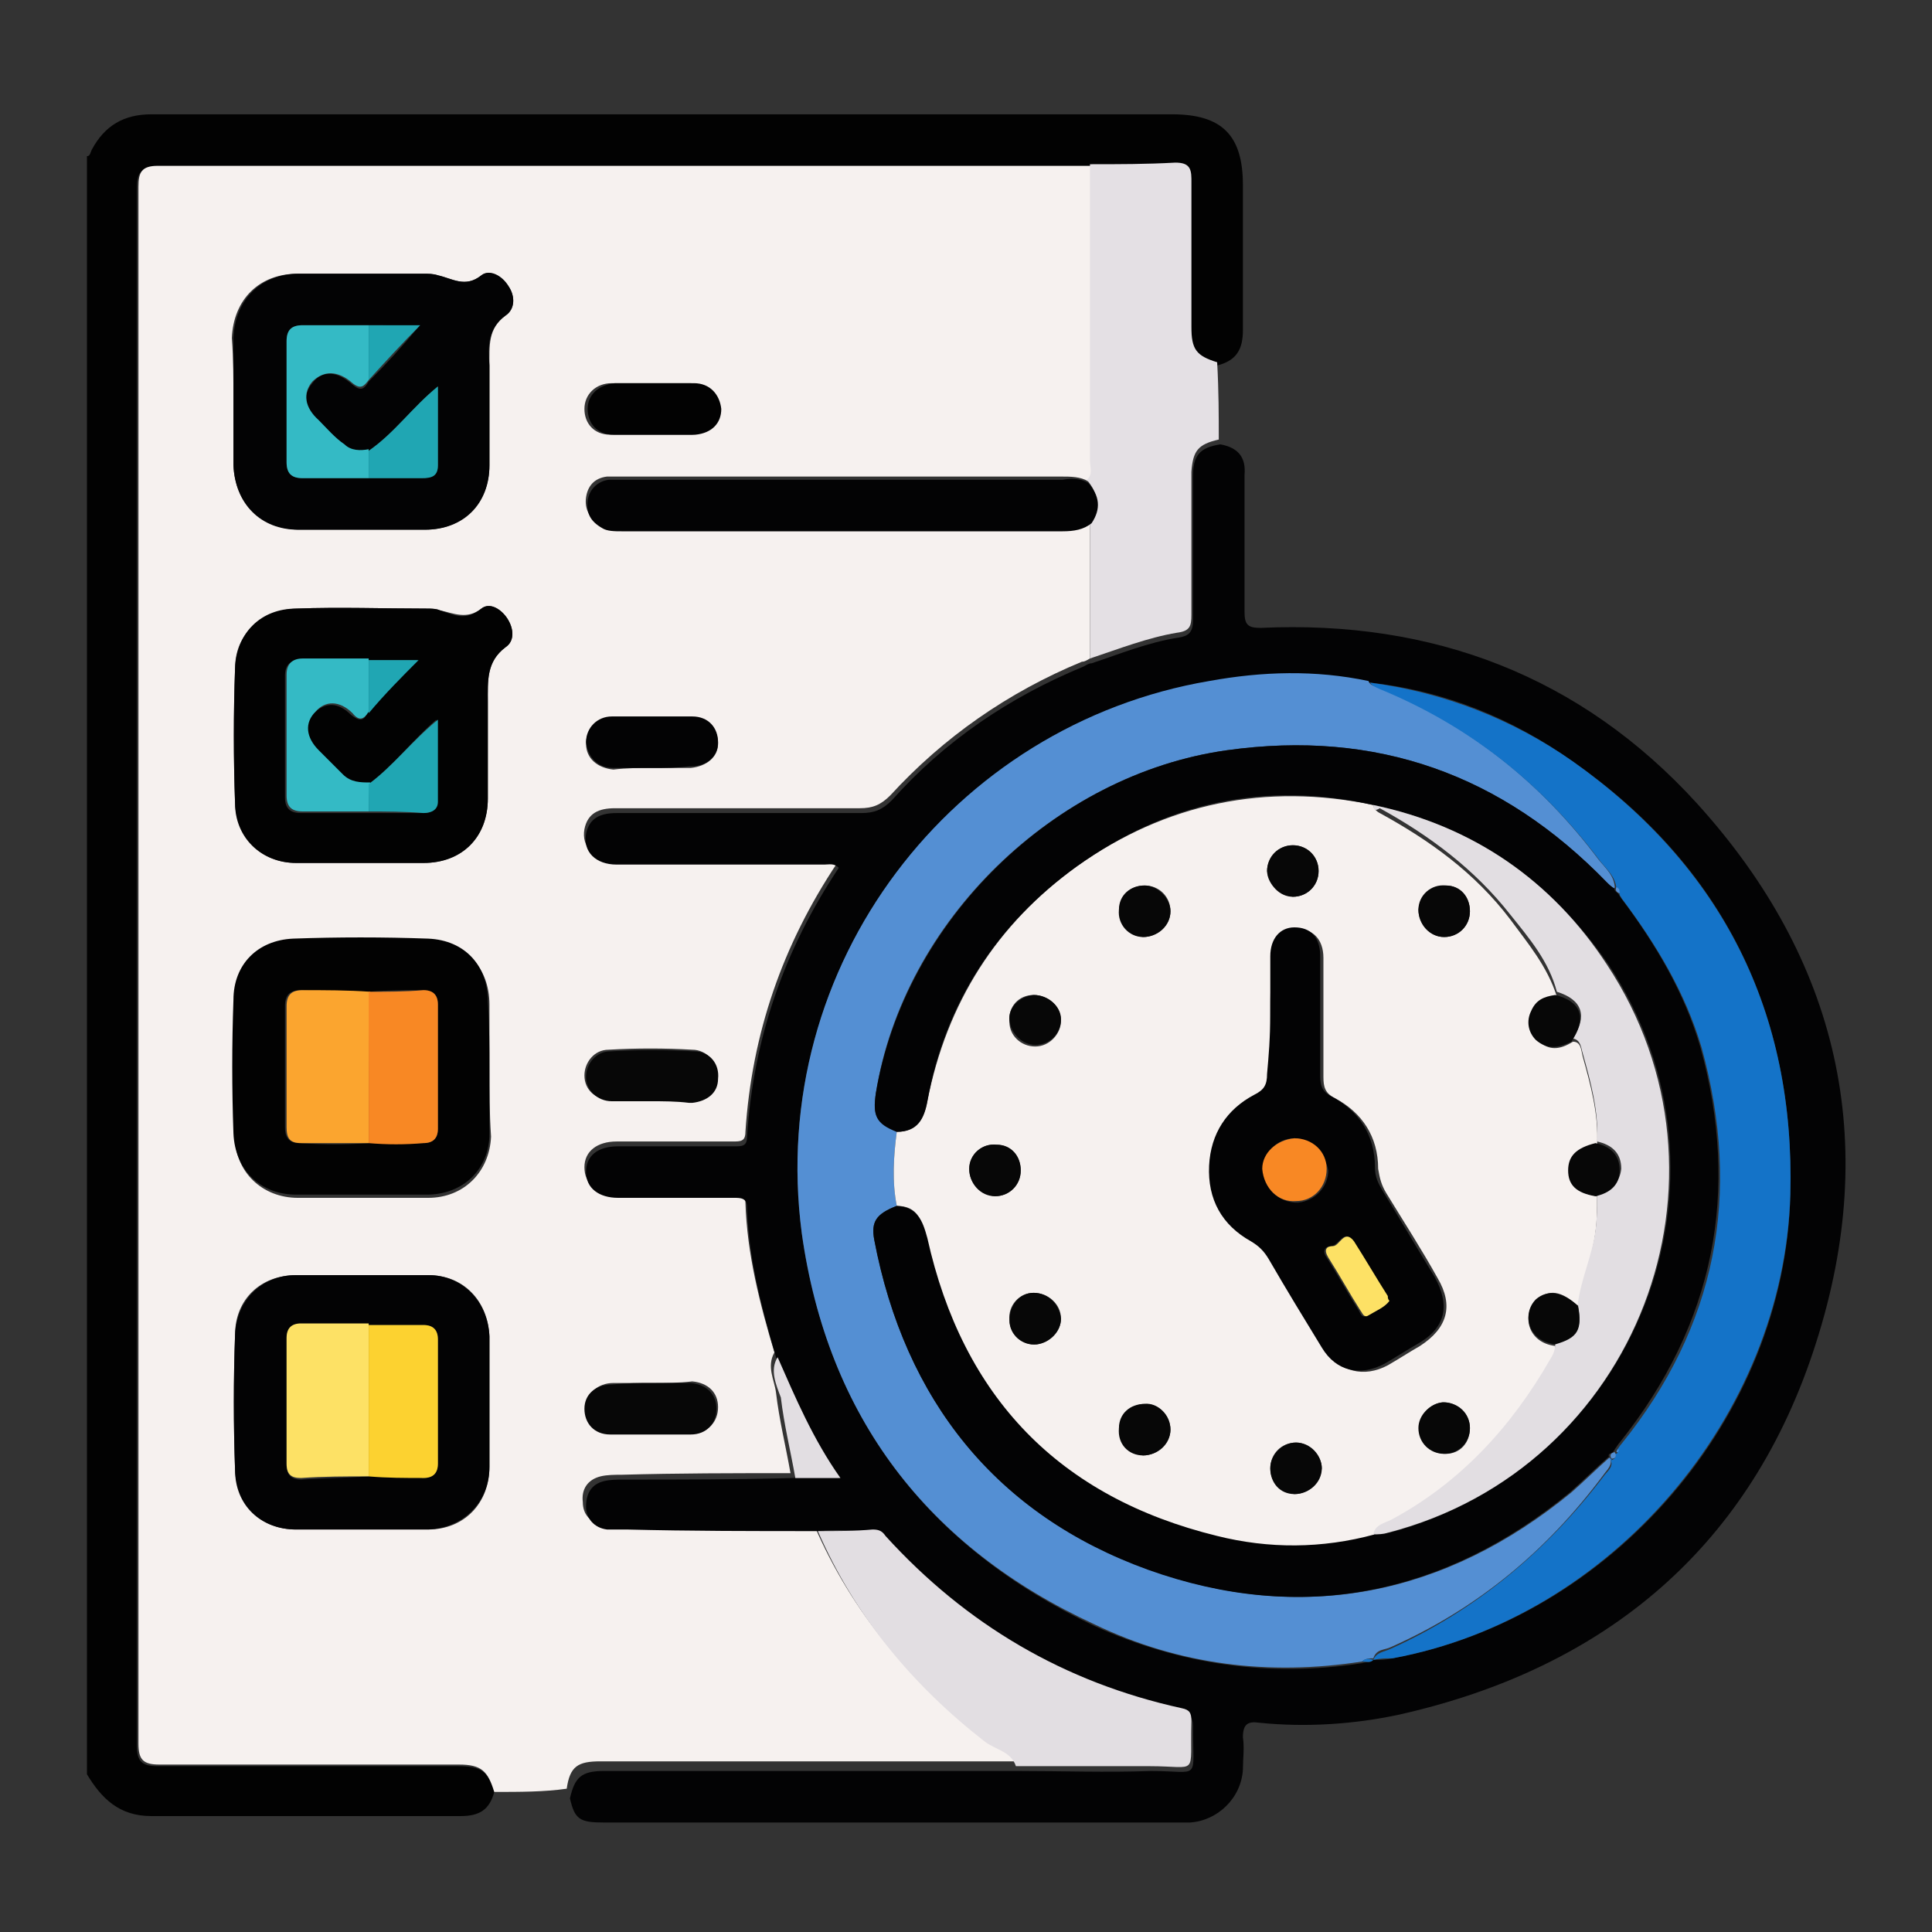 <?xml version="1.0" encoding="utf-8"?>
<!-- Generator: Adobe Illustrator 24.3.0, SVG Export Plug-In . SVG Version: 6.00 Build 0)  -->
<svg version="1.1" id="Layer_1" xmlns="http://www.w3.org/2000/svg" xmlns:xlink="http://www.w3.org/1999/xlink" x="0px" y="0px"
	 viewBox="0 0 120 120" style="enable-background:new 0 0 120 120;" xml:space="preserve">
<rect x="0" y="0" width="120" height="120" fill="#333333" stroke="none"/>
<style type="text/css">
	.st0{fill:url(#SVGID_1_);}
	.st1{fill:url(#SVGID_2_);}
	.st2{fill:url(#SVGID_3_);}
	.st3{fill:url(#SVGID_4_);}
	.st4{fill:#14002B;}
	.st5{fill:url(#SVGID_5_);}
	.st6{fill:url(#SVGID_6_);}
	.st7{fill:url(#SVGID_7_);}
	.st8{fill:#FEDE00;}
	.st9{fill:#5B5C5F;}
	.st10{fill:#222222;}
	.st11{fill:#3BB2E2;}
	.st12{fill:#4FC5F4;}
	.st13{fill:#FEA901;}
	.st14{fill:#CED2D3;}
	.st15{fill:#EFEFEF;}
	.st16{fill:#020202;}
	.st17{fill:#F6F1EF;}
	.st18{fill:#030304;}
	.st19{fill:#E4E0E4;}
	.st20{fill:#E2DEE2;}
	.st21{fill:#070707;}
	.st22{fill:#548FD3;}
	.st23{fill:#1473C8;}
	.st24{fill:#34BAC5;}
	.st25{fill:#20A6B3;}
	.st26{fill:#FBA52F;}
	.st27{fill:#F88824;}
	.st28{fill:#FDE165;}
	.st29{fill:#FCD230;}
	.st30{fill:#FEE9CB;}
	.st31{fill:#FDA731;}
	.st32{fill:#030302;}
	.st33{fill:#FEFEFE;}
	.st34{fill:#FCFCFC;}
	.st35{fill:#040302;}
	.st36{fill:#040201;}
	.st37{fill:#040301;}
	.st38{fill:#FBFBFB;}
	.st39{fill:#FBA630;}
	.st40{fill:#040404;}
	.st41{fill:#84BA40;}
	.st42{fill:#E8AD48;}
	.st43{fill:#0092B8;}
	.st44{fill:#050505;}
	.st45{fill:#080808;}
	.st46{fill:#030201;}
	.st47{fill:#F6C8A7;}
	.st48{fill:#E7AC47;}
	.st49{fill:#AF792C;}
	.st50{fill:#010101;}
	.st51{fill:#B2E8FD;}
	.st52{fill:#040403;}
	.st53{fill:#FDD3CE;}
	.st54{fill:#F19949;}
	.st55{fill:#4DCBFE;}
	.st56{fill:#984635;}
	.st57{fill:#F9C750;}
	.st58{fill:#F37942;}
	.st59{fill:#010202;}
	.st60{fill:#F8C64F;}
	.st61{fill:#EEBF4C;}
	.st62{fill:#FE0159;}
	.st63{fill:#FE5B5B;}
	.st64{fill:#1D4659;}
	.st65{fill:#285D77;}
</style>
<g>
	<path class="st16" d="M30.7,111.3c-0.3,1.1-0.9,1.5-2.1,1.5c-6.4,0-12.8,0-19.2,0c-2,0-3.1-1.1-4-2.6c0-33.5,0-67,0-100.5
		c0.2,0,0.2-0.2,0.3-0.4c0.8-1.5,2-2.2,3.7-2.2c3,0,6,0,9,0c18.1,0,36.3,0,54.4,0c3.1,0,4.4,1.3,4.4,4.4c0,3,0,6,0,9
		c0,1.2-0.4,1.9-1.6,2.2c-1.4-0.4-1.6-0.8-1.6-2.2c0-3.1,0-6.1,0-9.2c0-0.7-0.2-1-1-1c-1.8,0.1-3.5,0-5.3,0.1c-0.2,0-0.5,0-0.7,0
		c-19.1,0-38.2,0-57.3,0c-1,0-1.2,0.4-1.2,1.3c0,32.2,0,64.5,0,96.7c0,1,0.3,1.3,1.3,1.3c6.2,0,12.4,0,18.6,0
		C29.9,109.7,30.3,110,30.7,111.3z"/>
	<path class="st17" d="M30.7,111.3c-0.4-1.3-0.8-1.7-2.2-1.7c-6.2,0-12.4,0-18.6,0c-1,0-1.3-0.3-1.3-1.3c0-32.2,0-64.5,0-96.7
		c0-0.9,0.2-1.3,1.2-1.3c19.1,0,38.2,0,57.3,0c0.2,0,0.5,0,0.7,0c0,6.1,0,12.3,0,18.4c0,0.4,0.2,0.9-0.2,1.2
		c-0.5-0.3-1.1-0.3-1.7-0.3c-9.1,0-18.1,0-27.2,0c-0.3,0-0.6,0-1,0c-0.8,0.1-1.2,0.6-1.3,1.3c-0.1,0.7,0.2,1.3,0.9,1.7
		c0.4,0.2,0.8,0.2,1.2,0.2c9.1,0,18.3,0,27.4,0c0.7,0,1.3-0.1,1.8-0.5c0,2.9,0,5.7,0,8.6c-0.2,0.1-0.3,0.2-0.5,0.2
		c-4.6,1.9-8.6,4.7-11.9,8.3c-0.6,0.6-1.1,0.8-1.9,0.8c-5.1,0-10.1,0-15.2,0c-1,0-1.7,0.3-1.9,1.3c-0.2,1.1,0.6,1.9,1.9,1.9
		c4.3,0,8.6,0,12.9,0c0.3,0,0.6-0.1,0.9,0.2c-3.4,5.1-5.3,10.6-5.7,16.7c0,0.6-0.3,0.6-0.8,0.6c-2.4,0-4.8,0-7.2,0
		c-1.2,0-2,0.6-2,1.6c0,1,0.7,1.6,2,1.6c2.4,0,4.8,0,7.2,0c0.5,0,0.8,0,0.8,0.6c0.1,3.2,0.9,6.3,1.8,9.3c-0.5,0.9,0,1.7,0.1,2.5
		c0.2,1.7,0.6,3.3,0.9,5c-3.5,0-7,0-10.5,0.1c-0.4,0-0.9,0-1.3,0.1c-0.8,0.2-1.2,0.8-1.1,1.6c0,0.8,0.5,1.3,1.3,1.4
		c0.4,0.1,0.8,0,1.2,0c4,0,7.9,0,11.9,0.1c2.3,5.3,5.9,9.6,10.5,13.1c0.6,0.5,1.6,0.6,1.9,1.5c-0.4,0-0.8,0-1.2,0
		c-8.2,0-16.3,0-24.5,0c-1.4,0-1.9,0.3-2.1,1.7C33.8,111.3,32.3,111.3,30.7,111.3z M14.5,24.9c0,1.3,0,2.7,0,4c0.1,2.3,1.6,3.9,4,4
		c2.6,0,5.3,0,7.9,0c2.4,0,4-1.7,4-4c0-2.1,0-4.1,0-6.2c0-1.2-0.1-2.3,1-3.1c0.6-0.4,0.6-1.2,0.2-1.8c-0.4-0.6-1.2-1.1-1.7-0.7
		c-1,0.8-1.8,0.2-2.7,0C26.9,17,26.6,17,26.2,17c-2.6,0-5.1,0-7.7,0c-2.4,0-4,1.6-4.1,4C14.5,22.3,14.5,23.6,14.5,24.9z M22.4,53.6
		c1.3,0,2.6,0,3.9,0c2.4,0,4-1.6,4-4c0-2,0-4,0-6c0-1.3-0.1-2.5,1.1-3.4c0.6-0.4,0.5-1.2,0.1-1.8c-0.4-0.6-1.1-1-1.6-0.6
		c-0.9,0.7-1.7,0.3-2.6,0.1c-0.3-0.1-0.6-0.1-0.8-0.1c-2.7,0-5.4-0.1-8.1,0c-2.2,0.1-3.8,1.6-3.8,3.7c-0.1,2.8-0.1,5.6,0,8.4
		c0.1,2.2,1.7,3.7,3.8,3.7C19.7,53.6,21.1,53.6,22.4,53.6z M30.4,66.4c0-1.3,0-2.7,0-4c0-2.3-1.5-3.9-3.7-3.9
		c-2.8-0.1-5.6-0.1-8.4,0c-2.2,0.1-3.6,1.6-3.7,3.8c-0.1,2.8-0.1,5.5,0,8.3c0,2.2,1.7,3.8,3.9,3.8c2.7,0,5.4,0,8.1,0
		c2.2,0,3.8-1.6,3.9-3.8C30.4,69.1,30.4,67.8,30.4,66.4z M30.4,87.1c0-1.4,0-2.8,0-4.1c-0.1-2.2-1.6-3.8-3.8-3.8c-2.7,0-5.5,0-8.2,0
		c-2.2,0-3.8,1.5-3.8,3.7c-0.1,2.8-0.1,5.6,0,8.4c0.1,2.2,1.6,3.7,3.8,3.7c2.7,0,5.5,0,8.2,0c2.2,0,3.8-1.6,3.8-3.9
		C30.4,89.8,30.4,88.4,30.4,87.1z M40.5,85.9c-0.8,0-1.6,0-2.4,0c-1,0-1.7,0.7-1.7,1.5c0,0.9,0.6,1.6,1.6,1.6c1.7,0.1,3.3,0.1,5,0
		c1,0,1.6-0.7,1.6-1.6c0-0.9-0.6-1.5-1.6-1.6C42.2,85.9,41.3,85.9,40.5,85.9z M40.4,68.4C40.4,68.4,40.4,68.4,40.4,68.4
		c0.8,0,1.6,0,2.3,0c0.1,0,0.1,0,0.2,0c1-0.1,1.6-0.6,1.6-1.5c0.1-0.9-0.6-1.7-1.5-1.7c-1.7-0.1-3.5-0.1-5.2,0
		c-0.9,0-1.5,0.8-1.5,1.6c0,0.9,0.7,1.5,1.6,1.5C38.8,68.4,39.6,68.4,40.4,68.4z M40.5,47.7c0.8,0,1.6,0,2.3,0c0,0,0.1,0,0.1,0
		c1-0.1,1.7-0.7,1.7-1.5c0-0.9-0.6-1.6-1.6-1.6c-1.7,0-3.3,0-5,0c-1,0-1.6,0.7-1.6,1.6c0,0.9,0.7,1.5,1.7,1.6
		C38.9,47.7,39.7,47.7,40.5,47.7z M40.6,27c0.7,0,1.5,0,2.2,0c0.1,0,0.1,0,0.2,0c1-0.1,1.6-0.7,1.6-1.6c0-0.9-0.7-1.5-1.7-1.6
		c-1.6,0-3.3,0-4.9,0c-1,0-1.7,0.7-1.7,1.6c0,0.9,0.6,1.6,1.6,1.6C38.9,27,39.7,27,40.6,27z"/>
	<path class="st18" d="M50.8,95.1c-4,0-7.9,0-11.9-0.1c-0.4,0-0.8,0-1.2,0c-0.8-0.1-1.3-0.7-1.3-1.4c0-0.8,0.3-1.4,1.1-1.6
		c0.4-0.1,0.8-0.1,1.3-0.1c3.5,0,7,0,10.5-0.1c0.9,0,1.8,0,2.8,0c-1.7-2.4-2.8-4.9-3.9-7.5c-0.9-3.1-1.7-6.1-1.8-9.3
		c0-0.6-0.4-0.6-0.8-0.6c-2.4,0-4.8,0-7.2,0c-1.2,0-2-0.6-2-1.6c0-1,0.7-1.6,2-1.6c2.4,0,4.8,0,7.2,0c0.5,0,0.8,0,0.8-0.6
		c0.4-6.1,2.3-11.6,5.7-16.7c-0.3-0.3-0.6-0.2-0.9-0.2c-4.3,0-8.6,0-12.9,0c-1.3,0-2.1-0.8-1.9-1.9c0.2-1,0.9-1.3,1.9-1.3
		c5.1,0,10.1,0,15.2,0c0.8,0,1.3-0.2,1.9-0.8c3.3-3.7,7.3-6.4,11.9-8.3c0.2-0.1,0.3-0.2,0.5-0.2c1.8-0.6,3.5-1.3,5.4-1.6
		c0.7-0.1,0.9-0.4,0.9-1.1c0-3,0-6,0-8.9c0-1.3,0.4-1.8,1.7-2c1.1,0.2,1.6,0.8,1.5,1.9c0,2.8,0,5.7,0,8.5c0,0.8,0.2,1,1,1
		c10.7-0.5,19.9,3,27.1,10.9c8.8,9.7,11.4,21,7.4,33.5c-4,12.6-13,20.2-25.9,23.1c-2.8,0.6-5.8,0.8-8.7,0.5c-0.7-0.1-1,0.1-1,0.9
		c0.1,0.7,0,1.3,0,2c-0.1,1.8-1.6,3.2-3.3,3.3c-0.3,0-0.6,0-0.9,0c-11.8,0-23.7,0-35.5,0c-1.5,0-1.8-0.2-2.1-1.5
		c0.3-1.3,0.7-1.7,2.1-1.7c8.2,0,16.3,0,24.5,0c0.4,0,0.8,0,1.2,0c2.8,0,5.5,0.1,8.3,0c3.1,0,2.6,0.7,2.6-2.8c0-0.5-0.2-0.7-0.6-0.8
		c-7.3-1.5-13.4-5.1-18.4-10.7c-0.2-0.2-0.5-0.4-0.8-0.4C53,95,51.9,95,50.8,95.1z M85.3,103.1L85.3,103.1c0.4,0,0.8,0,1.2-0.1
		c13.6-2.5,24.4-15,24.7-28.8c0.3-11.3-4.2-20.4-13.5-26.9c-3.8-2.7-8-4.4-12.6-4.9c-3.3-0.6-6.6-0.5-9.9,0
		C59.2,45,47.6,59.9,49.8,76.6C51.4,88,57.6,96.1,68,101c5.3,2.4,10.9,3.2,16.6,2.3C84.9,103.2,85.1,103.3,85.3,103.1z"/>
	<path class="st19" d="M75.7,27.3c-1.3,0.3-1.6,0.7-1.7,2c0,3,0,6,0,8.9c0,0.7-0.1,1-0.9,1.1c-1.8,0.3-3.6,1-5.4,1.6
		c0-2.9,0-5.7,0-8.6c0.6-0.9,0.5-1.7-0.2-2.5c0.4-0.3,0.2-0.8,0.2-1.2c0-6.1,0-12.3,0-18.4c1.8,0,3.5,0,5.3-0.1c0.8,0,1,0.3,1,1
		c0,3.1,0,6.1,0,9.2c0,1.4,0.3,1.8,1.6,2.2C75.7,24.3,75.7,25.8,75.7,27.3z"/>
	<path class="st18" d="M14.5,24.9c0-1.3,0-2.6,0-3.9c0.1-2.4,1.7-4,4.1-4c2.6,0,5.1,0,7.7,0c0.3,0,0.6,0,0.9,0.1
		c0.9,0.2,1.7,0.8,2.7,0c0.5-0.4,1.3,0,1.7,0.7c0.4,0.6,0.4,1.4-0.2,1.8c-1.1,0.8-1.1,1.9-1,3.1c0,2.1,0,4.1,0,6.2c0,2.4-1.6,4-4,4
		c-2.6,0-5.3,0-7.9,0c-2.3,0-3.9-1.6-4-4C14.5,27.6,14.5,26.3,14.5,24.9z M22.9,20.2c-1.4,0-2.8,0-4.1,0c-0.7,0-1,0.3-1,1
		c0,2.5,0,5,0,7.5c0,0.7,0.3,1,1,1c1.4,0,2.8,0,4.1,0c1.1,0,2.2,0,3.3,0c0.6,0,1-0.2,1-0.8c0-1.6,0-3.2,0-4.9
		c-1.6,1.3-2.7,2.9-4.3,4c-0.5,0.1-1.1,0-1.5-0.3c-0.5-0.5-1.1-1-1.6-1.5c-0.9-0.9-1-1.7-0.4-2.4c0.6-0.8,1.5-0.8,2.5,0.1
		c0.5,0.4,0.7,0.3,1-0.2c1.1-1.1,2.1-2.2,3.1-3.4C25,20.2,23.9,20.2,22.9,20.2z"/>
	<path class="st16" d="M22.4,53.6c-1.3,0-2.7,0-4,0c-2.2,0-3.8-1.6-3.8-3.7c-0.1-2.8-0.1-5.6,0-8.4c0.1-2.2,1.6-3.7,3.8-3.7
		c2.7-0.1,5.4,0,8.1,0c0.3,0,0.6,0,0.8,0.1c0.9,0.3,1.6,0.7,2.6-0.1c0.5-0.4,1.2,0,1.6,0.6c0.4,0.6,0.5,1.4-0.1,1.8
		c-1.2,0.9-1.1,2.1-1.1,3.4c0,2,0,4,0,6c0,2.4-1.6,4-4,4C25,53.6,23.7,53.6,22.4,53.6z M22.9,48.7c-0.6,0.1-1.2,0-1.7-0.5
		c-0.5-0.5-1-1-1.5-1.5c-0.8-0.8-0.9-1.7-0.2-2.4c0.7-0.7,1.5-0.7,2.3,0.1c0.5,0.4,0.8,0.4,1-0.1c1-1.1,2.1-2.2,3.1-3.3
		c-1,0-2.1,0-3.1,0c-1.4,0-2.8,0-4.1,0c-0.7,0-1,0.3-1,1c0,2.5,0,5,0,7.5c0,0.7,0.3,1,1,1c1.4,0,2.8,0,4.1,0c1.1,0,2.3,0,3.4,0
		c0.5,0,0.9-0.1,0.9-0.7c0-1.6,0-3.3,0-5.1C25.6,46,24.4,47.6,22.9,48.7z"/>
	<path class="st16" d="M30.4,66.4c0,1.3,0,2.7,0,4c0,2.2-1.6,3.8-3.9,3.8c-2.7,0-5.4,0-8.1,0c-2.2,0-3.8-1.5-3.9-3.8
		c-0.1-2.8-0.1-5.5,0-8.3c0-2.2,1.5-3.7,3.7-3.8c2.8-0.1,5.6-0.1,8.4,0c2.3,0.1,3.7,1.7,3.7,3.9C30.4,63.7,30.4,65.1,30.4,66.4z
		 M22.9,71c1.1,0,2.3,0,3.4,0c0.6,0,0.9-0.3,0.9-0.9c0-2.6,0-5.1,0-7.7c0-0.6-0.3-0.9-0.9-0.9c-1.1,0-2.3,0-3.4,0.1
		c-1.4,0-2.8,0-4.2-0.1c-0.7,0-1,0.3-1,1c0,2.5,0,5,0,7.5c0,0.6,0.2,1,0.9,1C20.1,71.1,21.5,71.1,22.9,71z"/>
	<path class="st18" d="M30.4,87.1c0,1.3,0,2.7,0,4c0,2.2-1.6,3.8-3.8,3.9c-2.7,0-5.5,0-8.2,0c-2.2,0-3.8-1.5-3.8-3.7
		c-0.1-2.8-0.1-5.6,0-8.4c0.1-2.2,1.7-3.7,3.8-3.7c2.7,0,5.5,0,8.2,0c2.1,0,3.7,1.6,3.8,3.8C30.4,84.3,30.4,85.7,30.4,87.1z
		 M22.9,91.7c1.1,0,2.3,0,3.4,0.1c0.6,0,0.9-0.3,0.9-0.9c0-2.6,0-5.1,0-7.7c0-0.6-0.3-0.9-0.9-0.9c-1.1,0-2.3,0-3.4,0
		c-1.4,0-2.8,0-4.2,0c-0.6,0-0.9,0.2-0.9,0.9c0,2.6,0,5.2,0,7.8c0,0.6,0.3,0.9,0.9,0.9C20.1,91.8,21.5,91.8,22.9,91.7z"/>
	<path class="st20" d="M50.8,95.1c1.1,0,2.3,0,3.4-0.1c0.4,0,0.6,0.1,0.8,0.4c5,5.5,11.1,9.1,18.4,10.7c0.5,0.1,0.6,0.3,0.6,0.8
		c-0.1,3.5,0.5,2.8-2.6,2.8c-2.8,0-5.5,0-8.3,0c-0.3-0.9-1.2-1-1.9-1.5C56.7,104.7,53.1,100.4,50.8,95.1z"/>
	<path class="st18" d="M67.6,30c0.7,0.8,0.8,1.6,0.2,2.5c-0.5,0.4-1.1,0.5-1.8,0.5c-9.1,0-18.3,0-27.4,0c-0.4,0-0.9,0-1.2-0.2
		c-0.7-0.4-1-0.9-0.9-1.7c0.1-0.7,0.6-1.2,1.3-1.3c0.3,0,0.6,0,1,0c9.1,0,18.1,0,27.2,0C66.5,29.7,67.1,29.7,67.6,30z"/>
	<path class="st21" d="M40.5,85.9c0.8,0,1.6,0,2.4,0c1,0.1,1.6,0.7,1.6,1.6c0,0.9-0.6,1.6-1.6,1.6c-1.7,0-3.3,0-5,0
		c-1,0-1.6-0.7-1.6-1.6c0-0.9,0.7-1.5,1.7-1.5C38.9,85.9,39.7,85.9,40.5,85.9z"/>
	<path class="st21" d="M40.4,68.4c-0.8,0-1.6,0-2.4,0c-0.9,0-1.6-0.7-1.6-1.5c0-0.8,0.6-1.6,1.5-1.6c1.7-0.1,3.5-0.1,5.2,0
		c1,0,1.6,0.8,1.5,1.7c0,0.9-0.7,1.4-1.6,1.5c-0.1,0-0.1,0-0.2,0C42,68.4,41.2,68.4,40.4,68.4C40.4,68.4,40.4,68.4,40.4,68.4z"/>
	<path class="st18" d="M40.5,47.7c-0.8,0-1.6,0-2.4,0c-1,0-1.6-0.7-1.7-1.6c0-0.9,0.7-1.6,1.6-1.6c1.7,0,3.3,0,5,0
		c1,0,1.6,0.7,1.6,1.6c0,0.9-0.7,1.5-1.7,1.5c0,0-0.1,0-0.1,0C42.1,47.7,41.3,47.7,40.5,47.7z"/>
	<path class="st16" d="M40.6,27c-0.8,0-1.7,0-2.5,0c-1,0-1.6-0.7-1.6-1.6c0-0.9,0.7-1.5,1.7-1.6c1.6,0,3.3,0,4.9,0
		c1,0,1.6,0.7,1.7,1.6c0,0.9-0.6,1.5-1.6,1.6c-0.1,0-0.1,0-0.2,0C42.1,27,41.3,27,40.6,27z"/>
	<path class="st20" d="M48.3,84.3c1.1,2.5,2.2,5.1,3.9,7.5c-1.1,0-2,0-2.8,0c-0.3-1.7-0.7-3.3-0.9-5C48.2,86,47.8,85.1,48.3,84.3z"
		/>
	<path class="st22" d="M84.6,103.2c-5.8,0.9-11.4,0.2-16.6-2.3C57.6,96.1,51.4,88,49.8,76.6C47.6,59.9,59.2,45,75.1,42.3
		c3.3-0.6,6.6-0.7,9.9,0c0.1,0.3,0.4,0.3,0.6,0.4c5.6,2.3,10.1,5.9,13.7,10.7c0.4,0.5,1,1,1,1.8c-0.2-0.1-0.3-0.2-0.5-0.4
		c-6.5-6.7-14.3-9.5-23.6-8.2c-10.7,1.5-20.1,10.6-21.8,21.3c-0.2,1.4,0,1.8,1.3,2.4c-0.2,1.5-0.3,3.1,0,4.6c-1.3,0.5-1.6,1-1.4,2.1
		c1.9,10,7.6,17.1,17.1,20.5c9.5,3.4,18.4,1.6,26.2-4.8c0.8-0.7,1.6-1.5,2.4-2.2c0.2,0.5-0.2,0.8-0.4,1.1
		c-3.5,4.7-7.8,8.3-13.2,10.7c-0.4,0.2-0.9,0.1-1.1,0.7c0,0,0,0,0,0C85.1,103,84.8,103,84.6,103.2z"/>
	<path class="st23" d="M85.3,103.1c0.2-0.5,0.7-0.5,1.1-0.7c5.3-2.4,9.7-6.1,13.2-10.7c0.2-0.3,0.7-0.6,0.4-1.1c0.1,0,0.1,0,0.1,0.1
		c0.2-0.1,0.3-0.2,0.2-0.4l0,0c0.2,0,0.2-0.1,0.1-0.2c0.1-0.1,0.2-0.3,0.3-0.4c5.9-7.3,7.5-15.5,5-24.6c-1-3.4-2.8-6.4-4.9-9.2
		c-0.1-0.1-0.1-0.2-0.2-0.3l0,0c0-0.2,0-0.4-0.2-0.4l0,0.1c0-0.8-0.6-1.3-1-1.8c-3.6-4.8-8.1-8.4-13.7-10.7
		c-0.2-0.1-0.5-0.2-0.6-0.4c4.6,0.6,8.9,2.3,12.6,4.9c9.3,6.6,13.8,15.6,13.5,26.9c-0.4,13.8-11.2,26.3-24.7,28.8
		C86.1,103,85.7,103,85.3,103.1z"/>
	<path class="st23" d="M84.6,103.2c0.2-0.2,0.4-0.2,0.7-0.1C85.1,103.3,84.9,103.2,84.6,103.2z"/>
	<path class="st24" d="M22.9,29.7c-1.4,0-2.8,0-4.1,0c-0.7,0-1-0.3-1-1c0-2.5,0-5,0-7.5c0-0.7,0.3-1,1-1c1.4,0,2.8,0,4.1,0
		c0,1.1,0,2.2,0,3.4c-0.3,0.4-0.5,0.6-1,0.2c-0.9-0.8-1.8-0.8-2.5-0.1c-0.6,0.7-0.5,1.6,0.4,2.4c0.5,0.5,1,1.1,1.6,1.5
		c0.4,0.4,1,0.4,1.5,0.3C22.9,28.6,22.9,29.1,22.9,29.7z"/>
	<path class="st25" d="M22.9,29.7c0-0.6,0-1.1,0-1.7c1.6-1.1,2.7-2.7,4.3-4c0,1.7,0,3.3,0,4.9c0,0.7-0.4,0.8-1,0.8
		C25.1,29.7,24,29.7,22.9,29.7z"/>
	<path class="st25" d="M22.9,23.6c0-1.1,0-2.2,0-3.4c1.1,0,2.1,0,3.2,0C25,21.3,23.9,22.5,22.9,23.6z"/>
	<path class="st24" d="M22.9,50.4c-1.4,0-2.8,0-4.1,0c-0.7,0-1-0.3-1-1c0-2.5,0-5,0-7.5c0-0.7,0.4-1,1-1c1.4,0,2.8,0,4.1,0
		c0,1.1,0,2.2,0,3.3c-0.3,0.5-0.6,0.6-1,0.1c-0.8-0.8-1.7-0.8-2.3-0.1c-0.7,0.7-0.6,1.6,0.2,2.4c0.5,0.5,1,1,1.5,1.5
		c0.5,0.5,1.1,0.5,1.7,0.5C22.9,49.3,22.9,49.8,22.9,50.4z"/>
	<path class="st25" d="M22.9,50.4c0-0.6,0-1.1,0-1.7c1.5-1.1,2.7-2.7,4.3-4c0,1.8,0,3.4,0,5.1c0,0.5-0.4,0.7-0.9,0.7
		C25.1,50.4,24,50.4,22.9,50.4z"/>
	<path class="st25" d="M22.9,44.3c0-1.1,0-2.2,0-3.3c1.1,0,2.1,0,3.1,0C25,42,23.9,43.1,22.9,44.3z"/>
	<path class="st26" d="M22.9,71c-1.4,0-2.8,0-4.2,0c-0.7,0-0.9-0.3-0.9-1c0-2.5,0-5,0-7.5c0-0.7,0.3-1,1-1c1.4,0,2.8,0,4.2,0.1
		C22.9,64.8,22.9,67.9,22.9,71z"/>
	<path class="st27" d="M22.9,71c0-3.1,0-6.3,0-9.4c1.1,0,2.3,0,3.4-0.1c0.6,0,0.9,0.3,0.9,0.9c0,2.6,0,5.1,0,7.7
		c0,0.6-0.3,0.9-0.9,0.9C25.2,71.1,24,71.1,22.9,71z"/>
	<path class="st28" d="M22.9,91.7c-1.4,0-2.8,0-4.2,0.1c-0.6,0-0.9-0.2-0.9-0.9c0-2.6,0-5.2,0-7.8c0-0.6,0.3-0.9,0.9-0.9
		c1.4,0,2.8,0,4.2,0C22.9,85.5,22.9,88.6,22.9,91.7z"/>
	<path class="st29" d="M22.9,91.7c0-3.1,0-6.2,0-9.4c1.1,0,2.3,0,3.4,0c0.6,0,0.9,0.3,0.9,0.9c0,2.6,0,5.1,0,7.7
		c0,0.6-0.3,0.9-0.9,0.9C25.2,91.8,24,91.8,22.9,91.7z"/>
	<path class="st17" d="M55.7,74.9c-0.3-1.5-0.2-3.1,0-4.6c1.2,0,1.7-0.8,1.9-1.9c1.2-6.1,4.3-11,9.3-14.6c5.5-3.9,11.7-5.2,18.4-3.8
		c0,0.2,0.2,0.4,0.4,0.5c3.1,1.7,5.9,3.7,8.1,6.6c1.1,1.5,2.3,2.9,2.9,4.8c-0.6,0.1-1.2,0.3-1.5,0.9c-0.3,0.7-0.2,1.3,0.3,1.8
		c0.7,0.7,1.4,0.6,2.2,0.1c0.5,0,0.5,0.5,0.6,0.9c0.5,1.8,1,3.6,0.9,5.5c-1.2,0.2-1.7,0.7-1.7,1.6c0,0.9,0.5,1.4,1.7,1.6
		c0,0.7,0,1.5-0.1,2.2c-0.2,1.6-0.8,3.1-1.1,4.6c-1-0.9-1.8-1.1-2.6-0.3c-0.9,0.9-0.5,2.6,1.2,2.8c0,0.4-0.1,0.7-0.3,1
		c-2.4,4.2-5.6,7.6-9.9,10c-0.4,0.2-1,0.2-1.1,0.9c-3.3,0.9-6.5,0.9-9.8,0.1c-9.8-2.4-15.8-8.6-18-18.5C57.3,75.8,57,74.9,55.7,74.9
		z M78.9,63.1c0,1.2,0,2.5,0,3.7c0,0.7-0.2,1-0.8,1.3c-1.8,0.9-2.8,2.4-2.8,4.4c-0.1,2.1,0.8,3.6,2.6,4.7c0.5,0.3,0.8,0.6,1.1,1.1
		c1.1,1.8,2.2,3.7,3.3,5.5c0.9,1.4,2.4,1.8,3.9,1c0.7-0.4,1.3-0.8,2-1.2c1.7-1.1,2.1-2.5,1.1-4.2c-1-1.8-2.1-3.5-3.2-5.3
		c-0.3-0.5-0.4-0.9-0.5-1.5c0-2-1-3.5-2.7-4.4c-0.6-0.3-0.7-0.7-0.7-1.3c0-2.5,0-5,0-7.4c0-1.2-0.7-1.8-1.6-1.8
		c-1,0-1.5,0.7-1.5,1.8C78.9,60.6,78.9,61.9,78.9,63.1z M89.7,58.2c0.9,0,1.6-0.7,1.6-1.6c0-0.9-0.6-1.6-1.5-1.6
		c-0.9,0-1.6,0.7-1.7,1.5C88.1,57.4,88.8,58.2,89.7,58.2z M91.3,88.7c0-0.9-0.8-1.6-1.6-1.6c-0.8,0-1.5,0.7-1.5,1.6
		c0,0.9,0.7,1.6,1.6,1.6C90.7,90.3,91.3,89.6,91.3,88.7z M61.8,74.3c0.9,0,1.6-0.7,1.6-1.6c0-0.9-0.6-1.6-1.5-1.6
		c-0.9-0.1-1.7,0.6-1.7,1.5C60.2,73.5,60.9,74.2,61.8,74.3z M72.7,56.6c0-0.9-0.7-1.6-1.6-1.6c-0.9,0-1.5,0.6-1.6,1.5
		c0,0.9,0.6,1.6,1.5,1.7C71.9,58.2,72.7,57.5,72.7,56.6z M72.7,88.8c0-0.9-0.7-1.6-1.6-1.6c-0.8,0-1.5,0.7-1.6,1.5
		c0,0.9,0.6,1.6,1.5,1.7C71.9,90.4,72.7,89.6,72.7,88.8z M80.5,89.6c-0.9,0-1.6,0.7-1.6,1.6c0,0.9,0.7,1.5,1.5,1.6
		c0.9,0,1.6-0.7,1.7-1.6C82.1,90.4,81.3,89.6,80.5,89.6z M80.3,52.5c-0.9,0-1.6,0.8-1.6,1.6c0,0.8,0.8,1.5,1.6,1.6
		c0.9,0,1.6-0.7,1.6-1.6C81.9,53.2,81.2,52.5,80.3,52.5z M64.2,80.3c-0.9,0-1.6,0.8-1.5,1.7c0,0.9,0.8,1.6,1.7,1.5
		c0.8-0.1,1.5-0.8,1.5-1.6C65.9,81,65.1,80.3,64.2,80.3z M64.2,61.8c-0.9,0-1.6,0.7-1.5,1.7c0,0.8,0.7,1.5,1.6,1.5
		c0.9,0,1.6-0.8,1.6-1.6C65.9,62.5,65.1,61.8,64.2,61.8z"/>
	<path class="st18" d="M85.3,50c-6.7-1.5-12.8-0.2-18.4,3.8c-5,3.6-8.2,8.5-9.3,14.6c-0.2,1.1-0.6,1.9-1.9,1.9
		c-1.3-0.5-1.5-1-1.3-2.4c1.8-10.7,11.1-19.8,21.8-21.3c9.3-1.3,17.1,1.5,23.6,8.2c0.1,0.1,0.3,0.3,0.5,0.4c0,0,0-0.1,0-0.1
		c-0.1,0.2,0.1,0.3,0.2,0.4c0,0,0,0,0,0c0.1,0.1,0.1,0.2,0.2,0.3c2.1,2.8,3.9,5.8,4.9,9.2c2.5,9,0.9,17.2-5,24.6
		c-0.1,0.1-0.2,0.3-0.3,0.4c0,0.1-0.1,0.1-0.1,0.2c0,0,0,0,0,0c-0.2,0.1-0.4,0.1-0.2,0.4c0-0.1,0-0.1-0.1-0.1
		c-0.8,0.7-1.6,1.5-2.4,2.2c-7.8,6.4-16.7,8.2-26.2,4.8C61.9,94.1,56.2,87,54.3,77c-0.2-1.1,0.1-1.6,1.4-2.1c1.3,0.1,1.6,0.9,1.9,2
		c2.2,9.9,8.2,16.1,18,18.5c3.2,0.8,6.5,0.8,9.8-0.1c0.3,0,0.6-0.1,0.9-0.1c15.4-4.1,22.4-22,13.6-35.3C96.3,54.7,91.5,51.3,85.3,50
		z"/>
	<path class="st22" d="M100.6,55.5c-0.2-0.1-0.3-0.2-0.2-0.4C100.6,55.2,100.6,55.3,100.6,55.5z"/>
	<path class="st22" d="M100.1,90.6c-0.2-0.3,0.1-0.4,0.2-0.4C100.4,90.4,100.4,90.6,100.1,90.6z"/>
	<path class="st22" d="M100.8,55.8c-0.1-0.1-0.1-0.2-0.2-0.3C100.7,55.6,100.7,55.7,100.8,55.8z"/>
	<path class="st22" d="M100.4,90.2c0-0.1,0.1-0.1,0.1-0.2C100.6,90.1,100.5,90.2,100.4,90.2z"/>
	<path class="st20" d="M85.3,50c6.2,1.3,11.1,4.7,14.5,9.9c8.8,13.3,1.9,31.3-13.6,35.3c-0.3,0.1-0.6,0.1-0.9,0.1
		c0.1-0.6,0.7-0.7,1.1-0.9c4.3-2.3,7.5-5.8,9.9-10c0.2-0.3,0.3-0.6,0.3-1c1.4-0.4,1.7-0.9,1.4-2.4c0.2-1.6,0.9-3,1.1-4.6
		c0.1-0.7,0.1-1.5,0.1-2.2c0.8-0.2,1.4-0.7,1.5-1.6c0-1-0.6-1.5-1.5-1.7c0.1-1.9-0.4-3.7-0.9-5.5c-0.1-0.3-0.1-0.8-0.6-0.9
		c0.9-1.4,0.6-2.4-1-2.9c-0.5-1.9-1.7-3.3-2.9-4.8c-2.2-2.8-5-4.9-8.1-6.6C85.4,50.4,85.3,50.3,85.3,50z"/>
	<path class="st18" d="M78.9,63.1c0-1.2,0-2.5,0-3.7c0-1.1,0.6-1.8,1.5-1.8c1,0,1.6,0.6,1.6,1.8c0,2.5,0,5,0,7.4
		c0,0.6,0.1,1,0.7,1.3c1.7,0.9,2.7,2.4,2.7,4.4c0,0.6,0.2,1,0.5,1.5c1.1,1.8,2.1,3.5,3.2,5.3c1,1.8,0.7,3.2-1.1,4.2
		c-0.7,0.4-1.3,0.8-2,1.2c-1.5,0.8-3,0.5-3.9-1c-1.1-1.8-2.2-3.6-3.3-5.5c-0.3-0.5-0.6-0.8-1.1-1.1c-1.8-1-2.7-2.6-2.6-4.7
		c0.1-2,1.1-3.5,2.8-4.4c0.6-0.3,0.8-0.6,0.8-1.3C78.8,65.6,78.9,64.4,78.9,63.1z M80.4,70.7c-1.1,0-1.9,0.9-1.9,2
		c0,1.1,0.9,2,2.1,2c1.1-0.1,1.9-1,1.9-2C82.3,71.6,81.4,70.7,80.4,70.7z M86.3,80.8c-0.1-0.1-0.1-0.2-0.2-0.3
		c-0.7-1.2-1.3-2.3-2.1-3.4c-0.5-0.8-0.8,0.2-1.3,0.3c-0.4,0-0.6,0.3-0.3,0.7c0.7,1.1,1.3,2.2,2,3.3c0.1,0.2,0.2,0.5,0.5,0.3
		C85.5,81.4,86,81.2,86.3,80.8z"/>
	<path class="st21" d="M98,81.1c0.3,1.5,0,2-1.4,2.4c-1.7-0.2-2.1-1.9-1.2-2.8C96.1,80.1,97,80.2,98,81.1z"/>
	<path class="st21" d="M89.7,58.2c-0.9,0-1.6-0.8-1.6-1.7c0-0.9,0.8-1.6,1.7-1.5c0.9,0,1.5,0.7,1.5,1.6
		C91.3,57.5,90.6,58.2,89.7,58.2z"/>
	<path class="st21" d="M91.3,88.7c0,0.9-0.7,1.6-1.6,1.6c-0.9,0-1.6-0.7-1.6-1.6c0-0.8,0.7-1.5,1.5-1.6
		C90.6,87.1,91.3,87.8,91.3,88.7z"/>
	<path class="st21" d="M61.8,74.3c-0.9,0-1.6-0.8-1.6-1.7c0-0.9,0.8-1.6,1.7-1.5c0.9,0,1.5,0.7,1.5,1.6
		C63.4,73.6,62.7,74.3,61.8,74.3z"/>
	<path class="st21" d="M72.7,56.6c0,0.9-0.8,1.6-1.7,1.6c-0.9,0-1.6-0.8-1.5-1.7c0-0.9,0.7-1.5,1.6-1.5C71.9,55,72.7,55.8,72.7,56.6
		z"/>
	<path class="st21" d="M72.7,88.8c0,0.9-0.8,1.6-1.7,1.6c-0.9,0-1.6-0.7-1.5-1.7c0-0.9,0.7-1.5,1.6-1.5
		C71.9,87.1,72.7,87.9,72.7,88.8z"/>
	<path class="st21" d="M80.5,89.6c0.9,0,1.6,0.8,1.6,1.6c0,0.9-0.8,1.6-1.7,1.6c-0.9,0-1.5-0.7-1.5-1.6
		C78.9,90.4,79.6,89.6,80.5,89.6z"/>
	<path class="st21" d="M80.3,52.5c0.9,0,1.6,0.7,1.6,1.6c0,0.9-0.7,1.6-1.6,1.6c-0.8,0-1.5-0.7-1.6-1.6
		C78.7,53.2,79.4,52.5,80.3,52.5z"/>
	<path class="st21" d="M99.1,71c0.9,0.2,1.5,0.7,1.5,1.7c0,0.9-0.6,1.4-1.5,1.6c-1.2-0.2-1.7-0.7-1.7-1.6
		C97.4,71.8,97.9,71.3,99.1,71z"/>
	<path class="st21" d="M64.2,80.3c0.9,0,1.6,0.7,1.7,1.6c0,0.8-0.7,1.5-1.5,1.6c-0.9,0.1-1.7-0.6-1.7-1.5
		C62.7,81.1,63.3,80.3,64.2,80.3z"/>
	<path class="st21" d="M64.2,61.8c0.9,0,1.7,0.7,1.7,1.5c0,0.9-0.7,1.6-1.6,1.6c-0.8,0-1.5-0.7-1.6-1.5
		C62.6,62.6,63.3,61.9,64.2,61.8z"/>
	<path class="st21" d="M96.6,61.8c1.6,0.4,2,1.4,1,2.9c-0.8,0.4-1.5,0.5-2.2-0.1c-0.5-0.5-0.6-1.2-0.3-1.8
		C95.4,62.1,95.9,61.9,96.6,61.8z"/>
	<path class="st27" d="M80.4,70.7c1.1,0,2,0.8,2,1.9c0,1.1-0.8,2-1.9,2c-1.1,0.1-2-0.8-2.1-2C78.4,71.6,79.3,70.8,80.4,70.7z"/>
	<path class="st28" d="M86.3,80.8c-0.3,0.4-0.8,0.6-1.3,0.9c-0.3,0.2-0.4-0.2-0.5-0.3c-0.7-1.1-1.3-2.2-2-3.3
		c-0.3-0.5-0.1-0.7,0.3-0.7c0.4,0,0.7-1.1,1.3-0.3c0.7,1.1,1.4,2.3,2.1,3.4C86.2,80.6,86.2,80.7,86.3,80.8z"/>
</g>
</svg>

